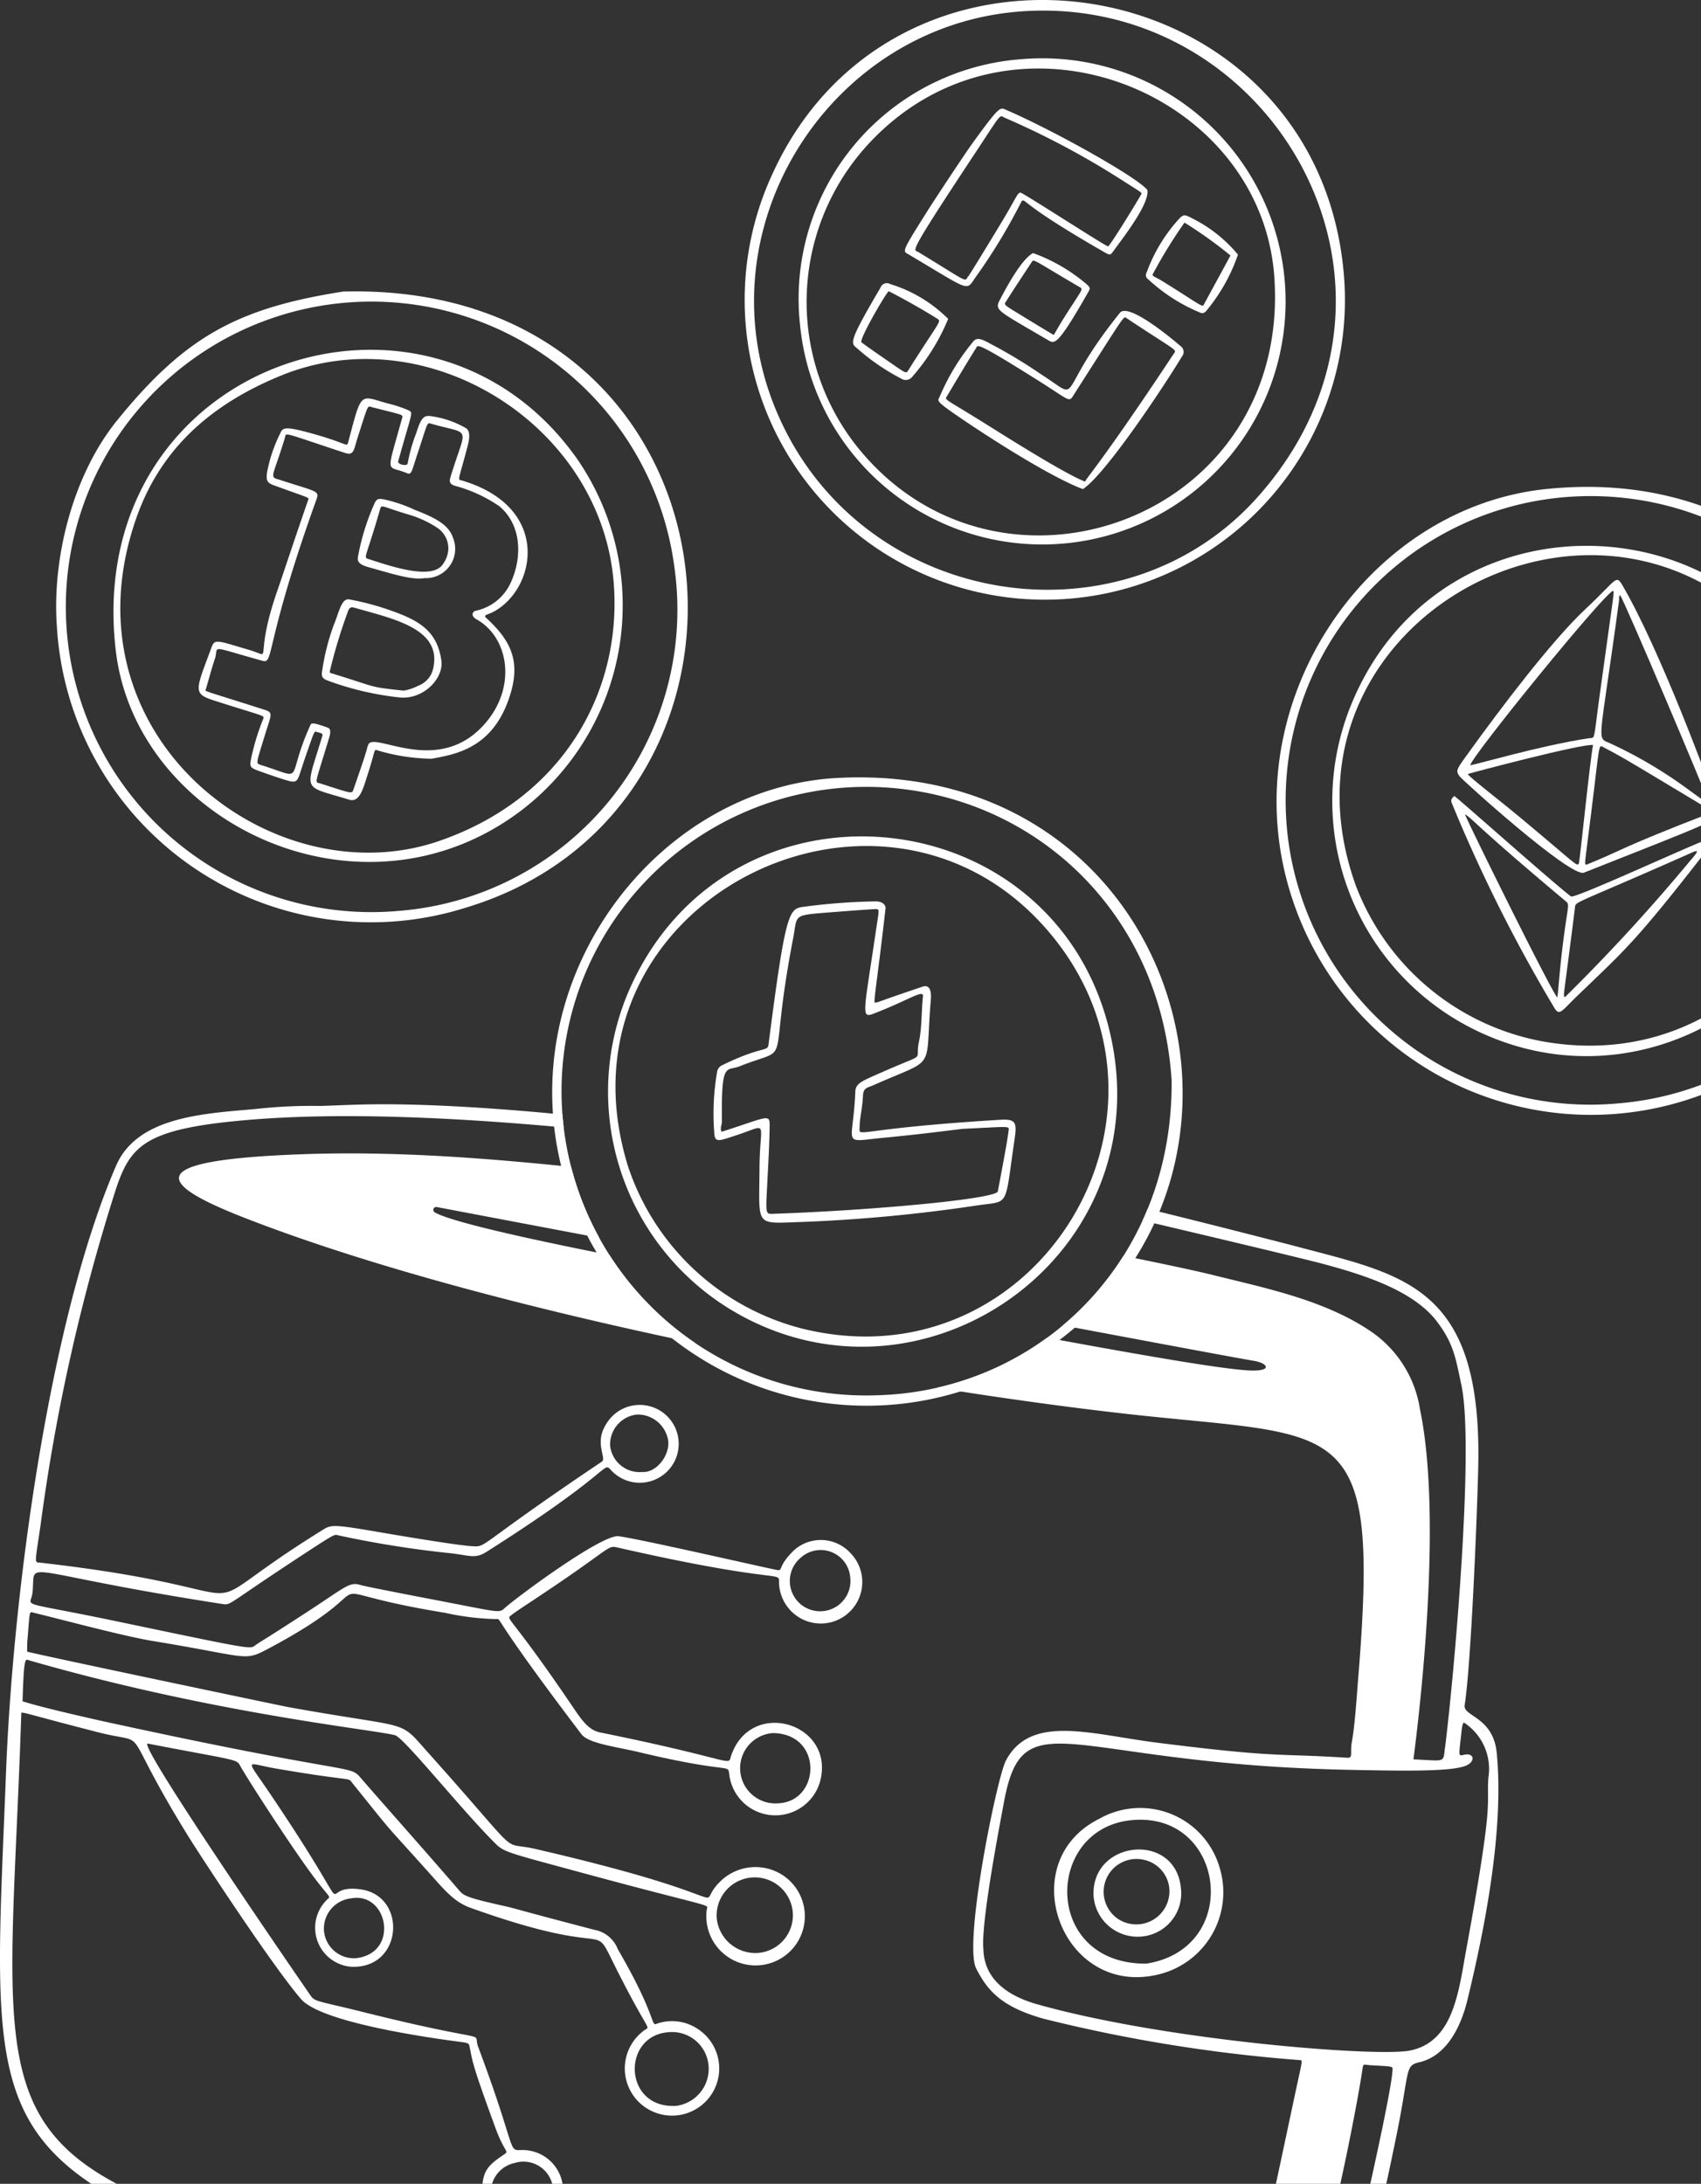 <svg width="388" height="498" fill="none" xmlns="http://www.w3.org/2000/svg"><rect width="100%" height="100%" fill="#333333" stroke="none"/><path d="M278.215 425.949a18.852 18.852 0 0 0-11.053-12.279 18.91 18.91 0 0 0-8.378-1.337 18.91 18.91 0 0 0-8.118 2.466c-19.989 10.021-8.244 41.534 14.364 35.247a19.282 19.282 0 0 0 13.906-16.54 19.278 19.278 0 0 0-.721-7.557Zm-16.733 21.835c-23.571.2-23.306-30.65-3.524-32.701 21.563-2.243 25.567 29.249 3.524 32.701Z" fill="#fff"/><path d="M249.443 432.36a10.034 10.034 0 0 0 3.371 6.764 10.061 10.061 0 0 0 7.134 2.51 9.888 9.888 0 0 0 9.037-6.911 9.865 9.865 0 0 0 .399-3.989c-1.113-13.213-20.589-11.129-19.941 1.626Zm5.999 5.493a7.487 7.487 0 0 1-3.285-4.006 7.48 7.48 0 0 1 3.547-9.047 7.496 7.496 0 0 1 5.134-.713 7.402 7.402 0 0 1 5.802 5.927 7.552 7.552 0 0 1-3.11 7.453 7.581 7.581 0 0 1-3.981 1.363 7.59 7.59 0 0 1-4.095-.978l-.012.001Z" fill="#fff"/><path fill-rule="evenodd" clip-rule="evenodd" d="M213.728 316.463c15.25 2.437 29.65 4.415 42.45 5.866 5.181.589 9.917 1.049 14.24 1.469 37.792 3.675 43.933 4.271 39.307 59.9-.027.326-.065.835-.113 1.469-.227 3.029-.673 8.929-1.196 11.705a12.973 12.973 0 0 0-.219 2.643c-.003 1.012-.004 1.374-.949 1.316a351.64 351.64 0 0 0-11.333-.535c-7.035-.241-12.348-.424-31.978-2.896-2.669-.338-5.299-.762-7.848-1.174-11.84-1.914-21.967-3.551-26.643 5.251-2.036 3.835-9.774 41.686-6.759 47.46 2.57 4.924 5.543 8.656 15.437 11.435a351.126 351.126 0 0 0 58.318 9.41c.157.013.277.011.356.066.308.223-.04 1.36-1.446 7.941-.68 3.175-1.329 6.229-1.952 9.164-12.325 57.94-14.944 70.254-44.699 67.019-2.938-.32-5.814-.625-8.654-.93-26.46-2.82-49.692-5.295-91.042-14.87-49.615-11.488-91.903-26.25-117.265-37.686C.706 486.491 1.497 468.732 3.804 416.933c.35-7.844.734-16.475 1.047-25.987.005-.148-.032-.265.01-.331.198-.311 2.074.446 17.348 4.367 4.896 1.258 6.7 1.138 7.923 1.923 2.02 1.295 2.46 5.051 12.619 21.522 2.87 4.657 19.365 29.85 25.912 37.437 4.669 5.408 29.576 8.89 36.593 9.799 1.685.217 1.729.434 1.836.957.008.044.017.084.027.13.072.353.134.674.193.978.542 2.768.824 4.211 5.694 17.508.956 2.608 1.708 3.919 2.129 4.656.515.9.535.933-.176 1.422l-.057.037c-2.844 1.964-4.573 3.153-4.867 6.913a9.222 9.222 0 0 0 4.839 9.427 9.26 9.26 0 0 0 10.526-1.317 9.232 9.232 0 0 0 2.361-10.329 9.249 9.249 0 0 0-8.912-5.748c-.593.017-.992.034-1.311-.114-1.342-.634-1.281-4.237-8.453-23.384-.421-1.119-.26-1.642-.446-1.973-.489-.875-3.397-.404-25.902-6.023a434.364 434.364 0 0 0-6.2-1.497c-4.57-1.081-4.95-1.168-5.74-2.303-1.657-2.376-39.918-57.94-37.069-57.391 17.844 3.443 19.927 3.514 20.76 4.571.172.217.291.478.484.817 1.68 2.966 11.822 18.735 16.963 25.505 1.053 1.391 1.797 2.285 2.296 2.889 1 1.204 1.013 1.221.546 1.635a8.915 8.915 0 0 0 .51 13.577 8.96 8.96 0 0 0 4.72 1.883c11.916.665 12.997-16.155 2.259-17.641-4.646-.644-5.251 1.065-5.858 1.065-.879 0-1.76-3.577-14.922-23.054-2.917-4.32-4.306-5.979-3.994-6.409.287-.399 2.02.25 5.334.823 14.946 2.581 16.428 2.193 17.087 2.762.165.141.279.343.542.67 4.975 6.173 6.498 8.112 8.102 9.984 1.605 1.869 3.29 3.672 8.594 9.573.501.556.973 1.089 1.423 1.594 3.228 3.634 5.309 5.976 8.802 7.221 22.946 8.232 27.312 6.244 29.519 7.646 1.009.641 1.567 1.99 3.241 5.345 6.184 12.387 7.794 13.888 7.518 14.427-.073.145-.281.219-.571.412a10.742 10.742 0 0 0-.121 17.489 10.777 10.777 0 0 0 12.74-.066 10.728 10.728 0 0 0 3.874-5.463 10.73 10.73 0 0 0-.113-6.692 10.754 10.754 0 0 0-4.057-5.33c-1.408-1-3.042-1.64-4.757-1.861a10.573 10.573 0 0 0-5.076.59c-.392.093-.52-.254-.983-1.503-.761-2.057-2.428-6.563-7.672-15.587a7.037 7.037 0 0 0-5.284-4.396c-10.67-2.784-14.848-3.928-17.035-4.526-1.903-.522-2.298-.629-4.154-1.046-8.304-1.843-8.769-2.341-9.694-3.413-4.125-4.795-9.744-11.174-14.445-16.515-3.475-3.944-6.45-7.324-7.949-9.07-1.456-1.697-1.54-1.713-9.276-3.076-7.06-1.246-20.495-3.612-47.163-9.408-.073.006-16.27-3.552-20.772-5.082.297-9.782.585-9.672 1.337-9.387.064.023.133.05.204.07 32.171 9.273 60.785 13.547 74.841 15.646 4.4.658 7.372 1.101 8.584 1.419 1.118.294 5.63 5.46 10.738 11.31 4.158 4.764 8.711 9.977 12.152 13.387 1.834 1.814 2.685 2.045 15.554 5.531 1.028.278 2.133.579 3.322.902 26.337 7.152 29.33 7.391 29.448 8.102.023.145-.073.309-.114.557a11.216 11.216 0 0 0 4.417 10.479 11.25 11.25 0 0 0 15.879-2.49 11.215 11.215 0 0 0 .987-11.328 11.228 11.228 0 0 0-3.846-4.468 11.42 11.42 0 0 0-7.561-1.85 11.427 11.427 0 0 0-6.994 3.415c-1.964 1.975-1.959 3.113-2.454 3.403-1.117.66-4.785-2.994-39.494-11.01-2.689-.621-3.894-.549-4.954-.906-2.341-.79-3.97-3.681-19.31-20.805-2.406-2.682-3.565-4.184-5.064-5.18-3.075-2.044-7.577-1.945-27.219-5.493-.925-.166-56.596-11.826-59.417-12.622.004-.235.006-.471.007-.706.003-.568.006-1.139.052-1.705.436-5.299.444-6.411.815-6.55.108-.042.247.002.437.047 1.92.465 4.348 1.08 7 1.754 7.013 1.783 15.592 3.961 20.508 4.764a527 527 0 0 1 12.919 2.276c8.431 1.573 9.049 1.686 12.853-.323 16.175-8.544 17.215-12.039 19.157-12.644 1.84-.572 4.49 1.456 21.607 4.241a59.163 59.163 0 0 0 11.708 1.428c.152-.004.242-.026.324-.01.571.112.752 2.17 19.042 26.242 1.256 1.644 5.136 2.435 9.252 3.272 1.337.275 2.698.553 4.002.866 16.899 4.029 19.637 3.222 20.239 4.019.14.188.165.46.225.899a10.583 10.583 0 0 0 9.615 9.422 10.6 10.6 0 0 0 6.92-1.823 10.58 10.58 0 0 0 4.179-5.802c3.605-13.233-15.613-19.23-20.235-6.043-.199.57-.226.958-.435 1.155-.791.758-4.194-1.216-29.509-6.354-2.6-.526-4.153-2.78-6.197-5.799-7.152-10.558-10.992-15.533-12.888-17.992-1.746-2.263-1.846-2.392-1.368-2.778.832-.676 2.294-1.645 4.594-3.17a520.88 520.88 0 0 0 7.421-4.982 346.689 346.689 0 0 0 7.205-5.071c3.562-2.565 3.761-2.709 5.124-2.398 20.413 4.654 29.563 5.805 33.654 6.319 3.121.392 3.298.415 3.284 1.34a9.583 9.583 0 0 0 6.495 9.203c2.015.677 4.2.66 6.202-.053a9.464 9.464 0 0 0 6.244-9.907 9.462 9.462 0 0 0-2.635-5.607 9.165 9.165 0 0 0-6.244-2.967 9.163 9.163 0 0 0-6.544 2.231c-2.168 2.066-2.713 3.323-3.004 3.998-.257.594-.317.731-1.119.566-.95-.185-4.19-.908-8.378-1.84-9.591-2.136-24.156-5.383-27.601-5.833-3.812-.499-23.321 13.955-26.024 16.419-1.077.979-1.188.957-9.844-.732-1.984-.386-4.418-.862-7.415-1.433-.383-.072-14.466-2.773-15.503-3.106-2.083-.665-2.983-.063-7.715 3.11-1.23.822-2.716 1.82-4.549 3.013-6.8 4.421-9.004 5.788-10.11 6.476-.699.434-.96.595-1.665 1.084-.14.097-.249.186-.366.264-1.011.662-2.697.294-31.235-5.677-16.245-3.398-19.412-3.504-19.697-4.464-.125-.422.31-1.01.43-2.121.243-2.21-.011-3.559.548-4.193 1.44-1.635 8.257 1.456 42.72 6.807.313.049.55.088.785.082 1.237-.029 2.443-1.326 14.623-9.347 10.122-6.669 10.179-6.65 10.895-6.433l.132.039a234.67 234.67 0 0 0 25.961 4.122c.898.113 1.656.235 2.316.339 2.477.396 3.589.572 5.59-.694 24.383-15.454 26.488-19.507 27.633-19.251.247.055.448.308.82.694a8.878 8.878 0 0 0 4.803 2.649 8.898 8.898 0 0 0 9.456-4.412 8.873 8.873 0 0 0-6.061-13.01 8.882 8.882 0 0 0-9.471 4.381c-1.63 2.619-1.134 4.903-.797 6.457.207.955.355 1.634-.097 1.935-24.462 16.432-26.192 18.993-28.24 19.28-.389.055-.79.025-1.361-.004-3.694-.196-20.046-3.007-23.13-3.538-.262-.045-.428-.071-.483-.081-8.372-1.414-8.726-1.189-10.617.009-.12.078-.247.157-.382.242-15.248 9.47-18.17 13.247-21.703 13.944-4.45.877-9.865-3.131-42.095-6.809-.4-.048-.683-.014-.856-.134-.45-.32-.149-1.697.83-8.296a441.536 441.536 0 0 1 17.296-77.044c3.383-9.945 6.884-13.629 31.041-15.58 19.936-1.598 44.916-.618 71.011 1.797a69.133 69.133 0 0 1-.291-2.947c-17.602-1.696-33.725-2.607-46.32-2.266-1.675.045-4.042.135-5.926.206-1.571.06-2.806.107-3.023.105a115.25 115.25 0 0 0-14.871.71c-.534.047-1.073.092-1.616.139-11.723 1.002-25.47 2.176-30.056 12.783-15.212 35.162-23.496 97.033-25.102 138.235-.15 3.879-.304 7.587-.451 11.142-3.076 74.423-3.3 79.838 80.086 107.495a743.02 743.02 0 0 0 110.803 27.309c19.705 3.493 55.773 6.897 56.713 6.836.366-.021 1.038.006 1.945.042 5.493.226 19.585.808 26.018-7.036.663-.808 2.835-.768 5.73-.715 6.287.113 15.986.289 21.068-8.018 6.149-10.052 12.866-42.513 15.248-54.168.903-4.424 1.43-7.624 1.815-9.955.907-5.514 1.017-6.176 3.408-6.729 6.124-1.418 9.425-7.926 10.922-14.049 4.12-16.871 8.416-39.199 6.722-56.486-.504-5.154-3.362-7.103-5.357-8.461-1.216-.827-2.112-1.437-1.959-2.421 1.422-9.024 2.796-41.909 3.089-53.909 1.012-39.605-15.012-43.79-37.793-49.741a688.447 688.447 0 0 1-4.674-1.233s-19.454-5.026-32.93-8.304c-.369.9-.753 1.79-1.157 2.667 14.994 3.518 36.558 8.657 40.829 9.794 10.534 2.789 21.112 6.411 26.294 13.208 3.515 4.606 4.196 7.847 5.246 12.836.107.512.218 1.041.336 1.589 3.084 14.35-1.796 67.485-3.707 82.739l-.018.001c-.177 1.41-.174 2.181-.555 2.573-.592.611-2.107.325-6.631.135-.006.001.042-.389.132-1.115.965-7.689 6.682-53.278 1.334-78.795a26.291 26.291 0 0 0-10.822-17.433c-9.446-6.548-21.228-9.417-32.374-12.127-1.349-.33-2.691-.654-4.016-.985-3.608-.897-10.937-2.469-20.396-4.382a67.991 67.991 0 0 1-13.836 15.865c23.019 4.324 40.419 7.567 43.518 8.076 3.507.577 4.509 2.634-1.788 2.154-5.922-.453-18.866-2.533-45.327-7.412a68.17 68.17 0 0 1-25.115 11.408Zm-83.456-50.369c-20.347-2.091-40.756-3.622-61.208-2.889-36.56 1.308-33.832 6.486-13.264 14.516 27.988 10.911 65.364 20.742 102.842 28.587a69.565 69.565 0 0 1-8.392-6.666 69.506 69.506 0 0 1-11.229-13.448c-17.131-3.393-36.111-7.514-39.846-9.726a.653.653 0 0 1-.292-.797.659.659 0 0 1 .74-.419s15.264 2.895 37.068 7.022a69.347 69.347 0 0 1-6.419-16.18ZM306.75 523.307c2.1-8.678 10.827-46.347 10.894-51.467l.018-.001c.009-.601-.34-.621-3.401-.792-.504-.029-1.081-.061-1.742-.101-.838-.056-1.216-.202-1.426-.072-.218.134-.251.563-.422 1.705-1.481 9.794-10.635 57.322-17.041 62.753a12.601 12.601 0 0 1-9.907 2.898c-.895-.128-1.135.597-1.624 2.072-.448 1.348-1.103 3.324-2.661 5.852-.506.818.469.777 5.119.585 1.27-.055 2.814-.119 4.68-.179.458-.084.905-.158 1.34-.235 7.105-1.217 11.058-1.895 16.173-23.018Zm32.668-114.374c-.009-1.108-.02-2.175.095-3.757l.018-.001a12.594 12.594 0 0 0-5.33-12.177c-.369-.314-.474-.064-.545.26a5.753 5.753 0 0 0-.177.677c-.519 4.765-.777 6.058-.388 6.298.171.108.472.009.932-.09 2.38-.502 2.643 1.793-.062 2.653-3.546 1.124-12.168 1.104-26.926.78-22.79-.501-38.694-2.748-49.928-4.336-20.176-2.85-25.28-3.57-28.118 11.783l-.303 1.626c-1.397 7.495-4.933 26.445-4.37 31.906.214 6.892 5.626 10.626 12.289 12.504 29.432 8.294 77.352 12.032 84.958 10.556 9.153-1.791 10.875-11.594 12.427-20.447.14-.795.277-1.578.419-2.349 5.088-27.714 5.047-32.056 5.009-35.886Zm-219.143 84.061a6.79 6.79 0 0 0-2.865.239l.015.001a6.868 6.868 0 0 0-2.493 1.068 6.855 6.855 0 0 0-2.875 4.47 6.873 6.873 0 0 0 .065 2.707c3.474 9.023 15.052 5.832 13.974-2.847a6.78 6.78 0 0 0-3.114-4.671 6.766 6.766 0 0 0-2.707-.967Zm-39.106-46.449c10.03-1.084 7.355-15.184-1.054-13.65a6.955 6.955 0 0 0-4.612 2.448 6.932 6.932 0 0 0-1.6 4.965 6.846 6.846 0 0 0 2.361 4.595 6.863 6.863 0 0 0 4.905 1.642Zm71.239 16.888c-10.63.828-10.24 17.488 1.827 16.787a8.522 8.522 0 0 0 5.486-3.039 8.49 8.49 0 0 0 1.912-5.966 8.346 8.346 0 0 0-9.225-7.782Zm13.063-32.176a8.683 8.683 0 0 0-1.975 6.295 8.845 8.845 0 0 0 3.104 5.748 8.867 8.867 0 0 0 6.208 2.053 8.644 8.644 0 0 0 6.035-3.061 8.633 8.633 0 0 0 1.646-3.029 8.608 8.608 0 0 0 .322-3.436 8.678 8.678 0 0 0-3.18-5.779 8.706 8.706 0 0 0-12.16 1.209Zm11.999-20.03c9.707-.365 10.367-15.913-1.211-16.017a8.057 8.057 0 0 0-3.023.841 8.04 8.04 0 0 0-4.012 4.66 8.032 8.032 0 0 0 .463 6.132 8.013 8.013 0 0 0 1.935 2.464 8.024 8.024 0 0 0 5.848 1.92Zm8.39-57.629a6.79 6.79 0 0 0-3.329 1.724 6.901 6.901 0 0 0 2.081 11.66 6.94 6.94 0 0 0 3.504.373 6.902 6.902 0 0 0 5.355-4.21 6.887 6.887 0 0 0 .461-3.488 6.764 6.764 0 0 0-1.338-3.499 6.763 6.763 0 0 0-2.997-2.248 6.76 6.76 0 0 0-3.737-.312Zm-45.053-28.66a6.859 6.859 0 0 0-1.636 4.798l.006-.001a6.75 6.75 0 0 0 7.328 5.935c3.13.254 6.285-3.682 5.922-7.092a7.058 7.058 0 0 0-7.135-6.011 6.865 6.865 0 0 0-4.485 2.371Z" fill="#fff"/><path d="M191.254 177.391c79.191-3.992 105.983 93.003 45.248 131.779a71.817 71.817 0 0 1-64.517 6.629 71.756 71.756 0 0 1-27.496-18.834 71.596 71.596 0 0 1-16.001-29.212c-12.096-43.997 20.859-88.249 62.766-90.362Zm9.044 140.778c36.991-1.119 67.415-30.81 66.945-71.937-2.755-40.948-35.15-67.701-71.557-66.771a69.546 69.546 0 0 0-26.533 6.044 69.476 69.476 0 0 0-22.174 15.758 69.319 69.319 0 0 0-12.641 76.329 69.388 69.388 0 0 0 15.912 22.05 69.537 69.537 0 0 0 50.048 18.527Z" fill="#fff"/><path d="M170.914 300.976a58.189 58.189 0 0 1-29.001-32.972 58.093 58.093 0 0 1 2.326-43.824c23.199-49.251 94.609-42.39 108.433 9.27 13.438 50.242-38.448 89.204-81.758 67.526Zm-27.666-35.024a56.524 56.524 0 0 0 15.206 23.656 56.629 56.629 0 0 0 24.736 13.415c53.773 13.132 91.731-50.327 55.169-91.532-38.441-43.318-113.508-4.941-95.111 54.461Z" fill="#fff"/><path d="M182.007 278.689c-9.849.334-8.839.928-8.768-12.017.059-11.37 2.34-10.284-5.152-7.832-4.238 1.388-5.057 1.863-5.17-.643a55.75 55.75 0 0 1 .628-13.611 2.01 2.01 0 0 1 1.273-1.715c9.041-4.411 10.265-2.985 10.475-4.622 3.89-30.289 4.65-31.003 7.913-31.45a139.556 139.556 0 0 1 16.453-1.245c1.93-.034 2.386 1.106 2.343 1.492-1.634 14.444-2.63 20.427-2.528 21.592 1.53-.219-1.378.512 10.982-3.645 1.717-.577 2.017 1.204 1.864 3.026-1.415 16.743 1.602 12.908-13.151 19.472-1.273.567-2.227.506-2.32 2.332-.157 3.124-.764 5.145-.782 7.286-.025 2.479-1.314.267 32.227-1.765 4.246-.259 3.566 1.257 2.754 7.053-1.83 13.016-1.083 11.454-8.061 12.472a360.446 360.446 0 0 1-40.98 3.82Zm45.599-7.015c.379-1.996 2.171-11.37 2.392-13.39.184-1.696 1.257-1.386-10.111-.882-1.007.044-7.45 1.01-18.309 2.052-9.915.955-6.993 2.032-6.489-10.348.084-2.102 1.084-2.392 6.646-4.84 9.948-4.379 6.893-2.023 7.863-6.624.73-3.444.549-6.959.934-10.429.192-1.714-3.282.875-11.302 3.956-2.89 1.108-2.192-.176.555-18.833.737-5.037.981-5.043-.246-5.022-.803.015-9.011.643-9.81.707-9.214.746-7.735.382-8.848 6.142-5.968 30.986.45 23.971-12.19 28.997-3.043 1.213-4.208-1.325-4.014 12.565.013.788-.517 1.567-.07 2.36 9.772-3.089 10.939-4.192 10.948-1.736.009 3.465-.356 9.867-.528 13.285-.381 7.548-.504 7.223 1.637 7.151 22.542-.783 50.622-3.38 50.948-5.112l-.006.001ZM78.285 66.484c93.337-2.426 104.74 117.56 27.775 140.557a71.834 71.834 0 0 1-62.23-9.412 71.69 71.69 0 0 1-21.765-23.833 71.58 71.58 0 0 1-9.092-30.951c-1.118-15.354 3.521-34.436 13.845-47.105 15.403-18.956 27.346-25.478 51.467-29.255Zm12.52 141.248a69.036 69.036 0 0 0 26.854-7.719 68.967 68.967 0 0 0 21.583-17.728 68.848 68.848 0 0 0 12.767-24.824 68.794 68.794 0 0 0 1.857-27.846 69.57 69.57 0 0 0-16.312-36.63 69.717 69.717 0 0 0-33.837-21.572 69.79 69.79 0 0 0-40.138.642A69.705 69.705 0 0 0 30.453 94.7a69.532 69.532 0 0 0-7.24 76.441 69.652 69.652 0 0 0 28.286 28.445 69.784 69.784 0 0 0 39.306 8.147Z" fill="#fff"/><path d="M131.762 104.823a58.831 58.831 0 0 1 9.505 42.734 58.876 58.876 0 0 1-22.649 37.478c-36.365 27.207-87.59 2.714-92.21-36.688-7.688-65.686 71.222-92.272 105.354-43.524Zm-31.576 86.95c28.895-9.979 41.787-34.835 39.787-59.053-2.969-35.927-42.605-60.597-75.766-47.115-14.26 5.8-26.98 15.286-33.008 32.241-17.692 49.744 30.81 87.108 68.987 73.927Z" fill="#fff"/><path d="M98.423 173.022a45.111 45.111 0 0 1-12.334-1.912c-.854-.329-.393-.116-2.287 5.71-.93 2.844-1.742 6.28-4.136 5.545-11.023-3.385-10.053-1.425-6.123-14.614.182-.604-.764-.651-1.25-.82-.637-.239-.524-.355-2.406 5.026-2.003 5.727-1.704 6.451-3.433 6.249-1.006-.115-6.994-2.228-7.937-2.602-1.474-.58-1.556-.938-1.288-2.359a52.649 52.649 0 0 1 2.753-9.166c.41-1.04.843-.462-11.453-4.434-4.654-1.503-3.782-2.512-.274-12.038.735-1.998 1.288-1.537 8.508.577 6.047 1.77.659 3.011 6.704-14.08.62-1.758 4.23-12.647 6.793-19.987.254-.732.878-.301-7.693-3.412-1.683-.612-1.918-1.109-1.63-3.094a33.524 33.524 0 0 1 2.95-8.716c.627-1.41.84-1.865 8.124.2 7.453 2.114 7.068 3.033 7.46 1.558 3.044-11.464 2.538-10.475 8.702-8.722 1.756.403 3.472.967 5.126 1.683.962.63.708.15-2.471 11.578-.202.729 2.093 1.235 2.172.457a35.906 35.906 0 0 1 1.939-6.865c1.135-3.656 1.784-4.01 3.142-3.91a21.68 21.68 0 0 1 8.358 2.856c.924.866.586 2.62.206 4.065-2.196 8.362-2.349 7.457-1.23 7.792 20.747 6.208 16.757 25.203 6.815 30.09-.951.469-2.038.569-1.368 1.193 5.47 5.01 7.882 9.609 5.617 17.212-3.662 12.309-12.089 13.877-18.056 14.94Zm12.573-8.453c6.925-8.381 4.866-19.346-2.278-23.323-1.375-.763-.975-1.707-.306-1.947a11.317 11.317 0 0 0 4.803-2.223 11.289 11.289 0 0 0 3.263-4.163c2.71-5.865 2.492-13.221-2.566-17.46a32.618 32.618 0 0 0-10.239-4.696c-1.387-.502-1.162-1.196-.741-2.548 3.561-11.44 4.603-8.934-4.628-11.599-.985-.282-.678-.308-3.228 7.343-1.182 3.554-1.183 4.413-2.261 3.948-4.65-1.997-4.843 1.012-1.182-12.253.333-1.206.978-.8-6.697-2.769-1.206-.306-.799-1.007-3.292 6.68-1.007 3.107-.83 4.427-3.04 3.697-14.742-4.87-13.242-4.666-13.624-3.406-3.01 9.933-3.776 8.723-.655 9.737 8.987 2.922 8.6 2.19 7.528 5.226-11.403 31.908-9.384 36.592-11.88 35.901-12.855-3.538-9.945-3.489-10.976-.424-.757 2.255-1.35 4.566-2.032 6.844-.184.622-1.275.037 13.443 4.742 2.042.651 1.418 1.124-.024 5.886-1.991 6.564-2.115 6.293-.755 6.721 10.389 3.279 5.307 3.817 11.15-9.091.245-.563.527-.708 3.965.536.873.315.623 1.361.232 2.651-3.273 10.801-3.207 9.666-1.964 10.063 7.504 2.401 7.233 2.463 7.645 1.286 3.853-11.004 2.774-8.695 3.345-10.107 1.234-3.2 16.268 7.705 26.994-5.247v-.005Z" fill="#fff"/><path d="M100.68 150.653c.568 4.023-4.087 8.969-9.59 8.387a68.222 68.222 0 0 1-16.257-3.808c-1.33-.487-1.6-.949-1.325-2.376a51.24 51.24 0 0 1 2.606-10.278c1.238-2.95 1.747-6.219 3.58-5.887a62.012 62.012 0 0 1 9.891 2.687c6.214 2.225 10.162 4.658 11.095 11.275Zm-8.572 6.836a11.49 11.49 0 0 0 3.336-1.136 5.379 5.379 0 0 0 3.34-3.81c2.19-9.167-8.973-11.393-18.016-13.978-1.103-.316-1.239.426-1.657 1.566a118.504 118.504 0 0 0-3.852 12.834c-.093.385-.018.469.311.561 10.802 3.287 8.204 3.091 16.538 3.963Zm4.664-25.656c-2.602.563-7.923-1.158-12.742-2.503-2.703-.752-2.506-1.699-2.328-2.635a52.986 52.986 0 0 1 3.663-11.756c.49-1.143.862-1.296 2.175-1.072a33.328 33.328 0 0 1 7.086 2.408c4.718 1.8 7.694 3.447 8.645 6.203a6.685 6.685 0 0 1-3.193 8.684 6.697 6.697 0 0 1-3.306.671Zm5.499-6.744a5.684 5.684 0 0 0-2.549-4.749c-2-1.306-4.18-2.312-6.471-2.986-6.572-1.941-6.185-2.505-6.617-1.011-3.161 10.997-3.844 10.736-2.58 11.141 4.751 1.509 14.76 5.08 17.091.993a6.213 6.213 0 0 0 1.126-3.388Zm204.243-62.757a68.265 68.265 0 0 1-4.347 30.73 68.39 68.39 0 0 1-17.501 25.644 68.511 68.511 0 0 1-58.079 17.036 68.504 68.504 0 0 1-28.608-12.119 68.39 68.39 0 0 1-20.297-23.501 68.297 68.297 0 0 1-1.504-60.43c28.705-63.052 124.115-47.649 130.336 22.64Zm-73.841-59.71c-43.933 3.333-73.604 50.508-55.056 92.324 19.558 44.096 78.722 53.007 109.493 18.133 41.878-47.455 3.058-114.817-54.437-110.458Z" fill="#fff"/><path d="M232.951 13.5a55.575 55.575 0 0 1 31.471 6.619 55.48 55.48 0 0 1 22.513 22.936 55.377 55.377 0 0 1-6.531 61.134 55.523 55.523 0 0 1-26.854 17.676 55.584 55.584 0 0 1-32.16-.162 55.512 55.512 0 0 1-26.672-17.945 55.392 55.392 0 0 1-12.231-29.705 54.705 54.705 0 0 1 2.01-21.741 54.752 54.752 0 0 1 10.354-19.23 54.846 54.846 0 0 1 17.057-13.66 54.893 54.893 0 0 1 21.043-5.922Zm-34.747 19.216a53.06 53.06 0 0 0-14.195 34.688 53.05 53.05 0 0 0 12.277 35.411c32.433 38.898 97.946 15.5 94.41-39.343-2.768-42.95-59.999-65.656-92.492-30.762v.006Z" fill="#fff"/><path d="M247.019 111.538c-6.843-2.547-19.935-10.759-28.204-16.407-5.678-3.879-4.9-3.673-4.445-4.74a50.285 50.285 0 0 1 7.621-12.51c.801-.952 1.733-.707 3.966.537a112.333 112.333 0 0 1 11.41 6.87c10.141 6.47 2.579 5.297 18.091-13.957 1.924-2.386 11.892 5.904 13.73 7.52.205.123.379.288.514.484a1.621 1.621 0 0 1 .219 1.357c-.063.228-.177.44-.332.62-3.55 5.953-17.219 26.676-22.57 30.226Zm20.634-30.743c.809-1.22 1.39-.236-10.679-8.24-.754-.502-.102-1.168-11.988 17.381-1.255 1.957-.542 1.618-8.858-3.59-13.89-8.71-13.043-7.645-13.481-6.966-.438.68-2.291 3.64-6.535 10.783-.655 1.102-1.144.394 7.191 5.55 4.153 2.58 19.651 12.465 24.315 14.152-.712.077 2.421-2.495 20.035-29.07Zm-5.943-37.48c.591 3.008-5.383 10.718-7.517 13.631-.876 1.198-.8 1.423-2.389.503-19.359-11.107-17.771-12.217-18.751-11.602a131.811 131.811 0 0 1-10.703 17.625c-2.005 3.009-1.17 2.783-15.083-5.449-1.392-.823-1.791-.267 4.37-10.046 1.779-2.827 8.607-13.132 10.187-15.306 6.462-8.931 6.309-8.185 7.772-7.566 9.544 4.065 29.428 14.985 32.114 18.21Zm-1.301.817c-.348-.41.293-.026-3.737-2.572a187.848 187.848 0 0 0-27.48-14.707c-1.306-.61-.566-1.313-6.533 7.713-16.09 24.336-14.254 22.255-13.171 22.922 10.89 6.61 10.563 6.844 11.175 5.79 1.148-1.953-2.87 5.006 7.657-12.366 4.139-6.834 3.769-7.422 4.942-6.75 3.428 1.942 19.063 12.076 19.491 12.018.428-.057 7.211-11.115 7.656-12.048ZM216.278 72.72a47.407 47.407 0 0 1-8.293 13.316 1.846 1.846 0 0 1-2.345.34 49.035 49.035 0 0 1-10.222-7.027c-1.472-1.133-1.706-1.616 5.429-13.76a1.51 1.51 0 0 1 .912-.925 1.523 1.523 0 0 1 1.294.114 31.858 31.858 0 0 1 13.225 7.942Zm-13.589-6.312c-1.073 1.194-6.712 10.98-6.199 11.627.235.297 7.434 5.234 7.73 5.447 2.279 1.566 2.503 1.676 2.882 1.09 7.558-12.023 7.812-11.177 6.458-12.038-4.224-2.659-9.893-5.694-10.871-6.126Zm79.691-8.346a40.589 40.589 0 0 1-6.749 12.246c-.59.728-.992 1.354-1.818 1.003a39.718 39.718 0 0 1-11.896-7.61 1.126 1.126 0 0 1-.376-1.53 36.582 36.582 0 0 1 7.163-11.991c1.093-1.22 1.386-1.368 2.857-.582a32.483 32.483 0 0 1 10.819 8.464Zm-1.712.193a99.385 99.385 0 0 0-10.484-7.492 113.806 113.806 0 0 0-7.1 11.505c-.477.801-.05.531 2.311 2 9.061 5.633 8.812 5.923 9.28 5.04 2.548-4.712 5.6-10.26 5.993-11.053Z" fill="#fff"/><path d="M235.636 57.714a39.113 39.113 0 0 1 12.29 7.164c.775.736.788.887.259 1.816-7.054 12.36-7.632 11.743-9.117 10.873-12.521-7.341-12.271-6.745-10.716-9.714 1.344-2.574 4.689-8.748 7.284-10.14Zm4.722 18.67c.396-.594 1.158-2.02 1.951-3.287 4.89-7.805 4.982-7.025 3.663-7.798-10.823-6.345-10.115-6.334-10.733-5.391-1.888 2.868-4.163 6.294-5.644 8.66-.625.996-.969.702 3.578 3.474.172.117 6.422 3.934 7.185 4.341Zm112.311 35.138c78.855-8.172 110.808 87.212 52.196 129.174a71.805 71.805 0 0 1-64.073 10.047 71.726 71.726 0 0 1-28.457-17.349 71.631 71.631 0 0 1-17.529-28.325c-14.409-43.275 16.114-89.221 57.863-93.547Zm16.507 140.088c36.882-3.08 65.687-34.334 63.027-75.378-4.924-40.711-38.705-65.742-75.005-62.881a69.552 69.552 0 0 0-26.184 7.435 69.444 69.444 0 0 0-21.312 16.909 69.31 69.31 0 0 0-8.572 76.906 69.407 69.407 0 0 0 17.07 21.176 69.49 69.49 0 0 0 23.905 13.002 69.56 69.56 0 0 0 27.071 2.831Z" fill="#fff"/><path d="M338.924 236.003a58.204 58.204 0 0 1-30.721-31.389 58.088 58.088 0 0 1-.008-43.891c20.562-50.407 92.212-47.333 108.769 3.51 16.107 49.463-33.635 91.119-78.04 71.77Zm-29.448-33.512a56.524 56.524 0 0 0 16.444 22.805 56.637 56.637 0 0 0 25.409 12.08c54.405 10.252 88.936-55.134 50.223-94.322-40.713-41.21-113.642 1.097-92.088 59.438l.012-.001Z" fill="#fff"/><path d="M392.099 185.316c.254 1.513-2.343 2.437-30.8 13.684-3.019 1.193-27.663-21.023-28.375-21.988-.986-1.34-.722-1.522 2.589-6.092 6.351-8.793 18.333-24.755 26.158-32.055 7.119-6.638 6.889-7.957 8.387-5.419 8.309 14.116 20.003 45.31 22.041 51.87Zm-29.836-16.944c1.745-.265 1.104 1.168 2.633-9.904 3.552-25.75 3.302-23.012 3.04-23.757-2.212.817-31.696 37.04-32.588 39.774.616.102 15.688-4.403 26.915-6.113Zm27.391 14.418c-.345-1.485-19.492-46.676-20.133-47.103-.373.621-.121.573-.234 1.398-4.564 33.77-5.299 30.895-1.854 32.489 15.07 6.977 21.969 14.58 22.221 13.216Zm-26.275-12.883c-2.063-.479-27.891 6.343-28.587 6.601.425.787 6.7 5.522 12.497 10.359 12.394 10.335 12.414 10.831 12.847 10.025.211-.315 2.591-24.03 3.243-26.985Zm-1.585 27.311c8.277-3.344 7.599-3.815 28.212-11.755.983-.38.985-.183-8.697-6.022-11.324-6.828-11.912-7.118-15.442-8.978-1.334-.701-.864-1.524-2.894 14.728-1.621 12.972-1.565 11.555-1.185 12.028l.006-.001Z" fill="#fff"/><path d="M331.728 181.521c1.187.797 22.136 19.476 26.611 22.901.827.634 29.768-12.824 31.397-13.054 1.455-.207.383 1.479-.522 2.643-16.347 21.034-18.535 22.587-29.549 33.199-3.477 3.348-3.956 4.605-5.159 2.545a349.47 349.47 0 0 1-23.267-46.423c-.491-1.028.012-1.343.489-1.811Zm25.229 45.875a421.923 421.923 0 0 0 28.568-31.103c1.258-1.481 2.443-2.782.54-1.936-27.687 12.3-26.62 11.066-26.823 12.681-2.735 21.886-2.731 19.715-2.285 20.358Zm-22.78-41.694c-.092.391 19.629 40.301 21.039 41.761.177-.798.512-5.685 1.042-10.197 1.281-10.971 1.926-10.877.921-11.719-20.933-17.551-21.133-18.728-23.002-19.845Z" fill="#fff"/></svg>